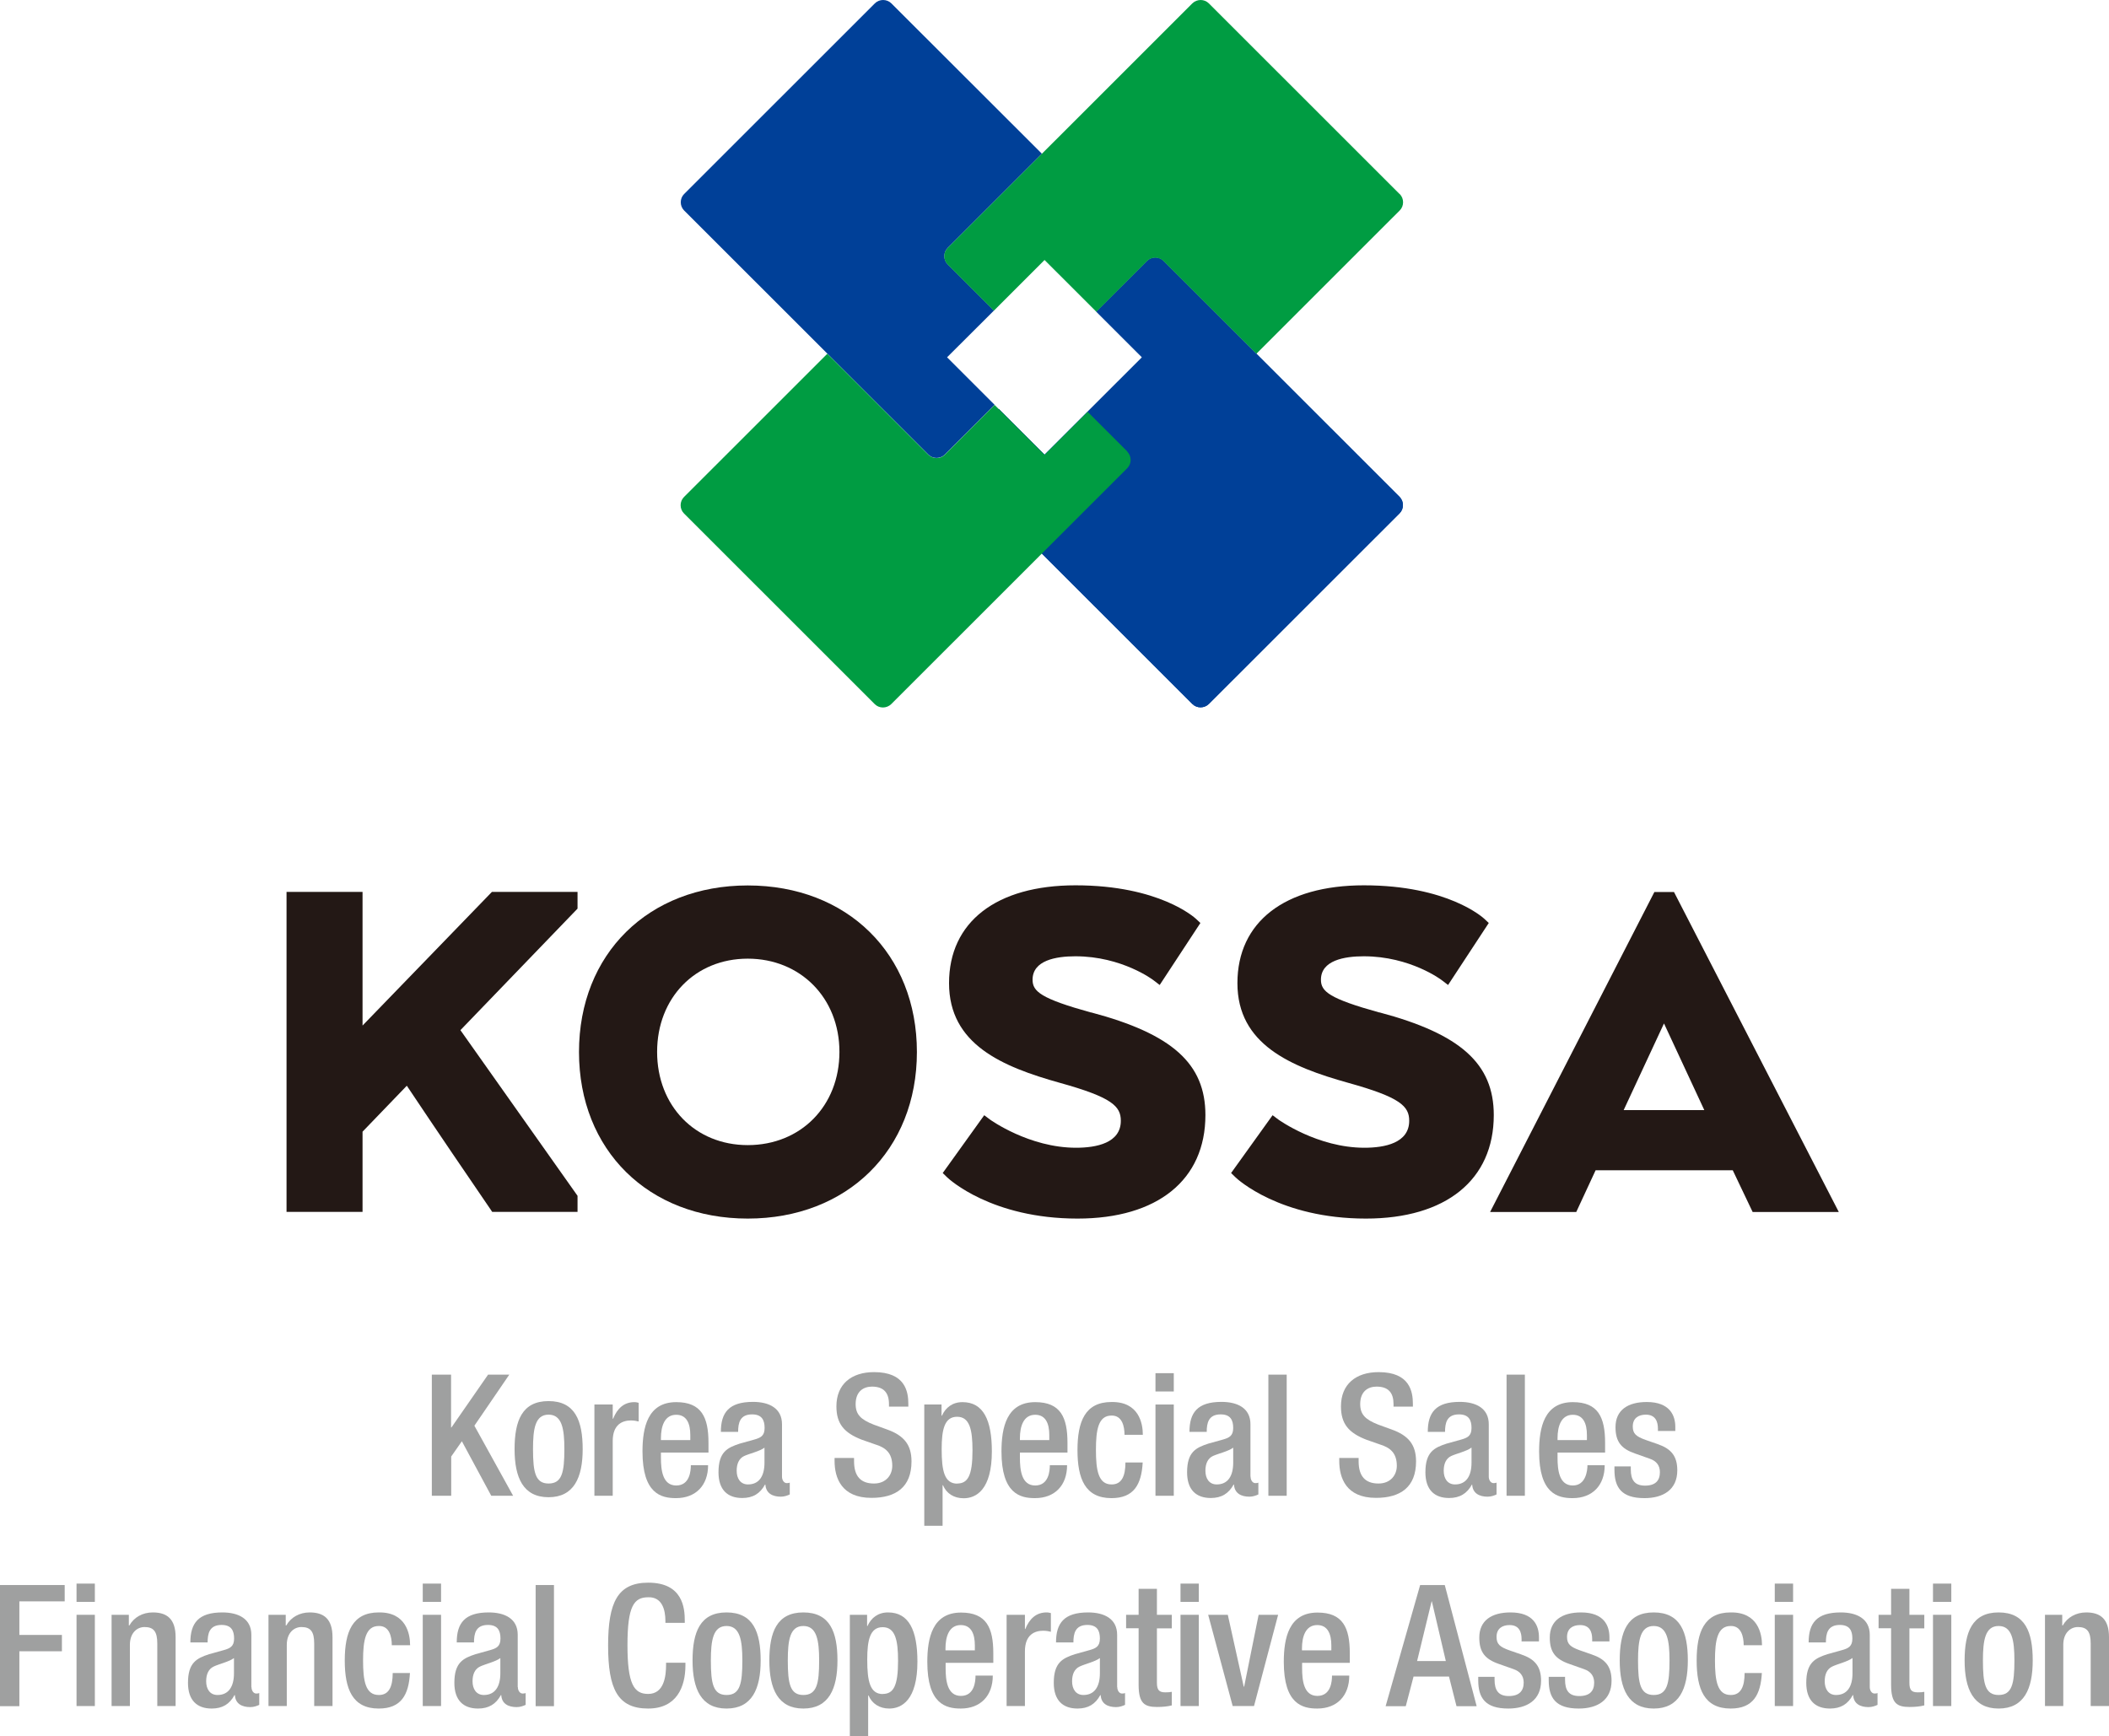 <svg width="198" height="163" viewBox="0 0 198 163" fill="none" xmlns="http://www.w3.org/2000/svg">
<path d="M34.037 96.289V83.741H26.901V113.783H34.037V106.254L38.193 101.939C40.864 105.945 44.389 111.125 46.009 113.486L46.207 113.783H54.221V112.275L43.226 96.722L54.221 85.311V83.741H46.182L34.037 96.289Z" fill="#231815"/>
<path d="M70.201 83.135C60.876 83.135 54.358 89.564 54.358 98.774C54.358 107.985 60.876 114.413 70.201 114.413C79.526 114.413 86.082 107.985 86.082 98.774C86.082 89.564 79.551 83.135 70.201 83.135ZM70.201 107.515C65.266 107.515 61.692 103.831 61.692 98.762C61.692 93.693 65.266 90.009 70.201 90.009C75.136 90.009 78.809 93.693 78.809 98.762C78.809 103.831 75.185 107.515 70.201 107.515Z" fill="#231815"/>
<path d="M102.432 95.065C97.707 93.755 96.941 93.087 96.941 91.987C96.941 90.17 99.13 89.786 100.96 89.786C105.339 89.786 108.27 92.012 108.295 92.036L108.876 92.481L112.698 86.659L112.289 86.275C112.153 86.152 108.839 83.123 100.973 83.123C93.54 83.123 89.099 86.56 89.099 92.308C89.099 98.057 94.096 100.159 99.501 101.667C104.399 103.027 105.227 103.868 105.227 105.228C105.227 107.317 102.939 107.762 101.022 107.762C96.619 107.762 92.983 105.141 92.946 105.116L92.402 104.708L88.506 110.136L88.926 110.544C89.087 110.705 93.094 114.413 101.158 114.413C108.678 114.413 113.168 110.779 113.168 104.696C113.168 99.874 110.063 97.081 102.432 95.053V95.065Z" fill="#231815"/>
<path d="M129.506 95.065C124.781 93.755 124.014 93.087 124.014 91.987C124.014 90.17 126.204 89.786 128.034 89.786C132.412 89.786 135.343 92.012 135.368 92.036L135.95 92.481L139.771 86.659L139.363 86.275C139.227 86.152 135.925 83.123 128.046 83.123C120.613 83.123 116.173 86.56 116.173 92.308C116.173 98.057 121.17 100.159 126.575 101.667C131.472 103.027 132.301 103.868 132.301 105.228C132.301 107.317 130.013 107.762 128.096 107.762C123.693 107.762 120.057 105.141 120.019 105.116L119.475 104.708L115.579 110.136L116 110.544C116.161 110.705 120.168 114.413 128.232 114.413C135.752 114.413 140.241 110.779 140.241 104.696C140.241 99.874 137.124 97.081 129.506 95.053V95.065Z" fill="#231815"/>
<path d="M155.318 83.753L139.895 113.795H147.984L149.802 109.876H162.677L164.544 113.795H172.633L157.161 83.753H155.318ZM152.436 104.226L156.221 96.091L160.005 104.226H152.436Z" fill="#231815"/>
<path d="M0 148.82H6.073V150.353H1.818V153.505H5.813V155.038H1.818V160.194H0V148.82Z" fill="#9FA0A0"/>
<path d="M7.186 148.684H8.905V150.402H7.186V148.684ZM7.186 151.614H8.905V160.181H7.186V151.614Z" fill="#9FA0A0"/>
<path d="M10.476 151.614H12.096V152.615H12.145C12.578 151.849 13.382 151.391 14.347 151.391C15.658 151.391 16.487 151.985 16.487 153.715V160.181H14.767V154.309C14.767 153.196 14.434 152.763 13.568 152.763C12.863 152.763 12.195 153.32 12.195 154.432V160.181H10.476V151.614Z" fill="#9FA0A0"/>
<path d="M23.611 158.401C23.611 158.722 23.796 159.007 24.056 159.007C24.167 159.007 24.279 158.994 24.34 158.957V160.07C24.13 160.169 23.833 160.28 23.499 160.28C22.733 160.28 22.102 159.983 22.052 159.155H22.015C21.558 159.996 20.89 160.416 19.875 160.416C18.503 160.416 17.649 159.65 17.649 158.005C17.649 156.089 18.478 155.693 19.64 155.31L20.976 154.939C21.595 154.766 21.978 154.593 21.978 153.839C21.978 153.085 21.706 152.566 20.803 152.566C19.653 152.566 19.492 153.382 19.492 154.21H17.872C17.872 152.393 18.626 151.391 20.877 151.391C22.386 151.391 23.598 151.985 23.598 153.493V158.401H23.611ZM21.978 155.669C21.533 156.015 20.58 156.225 20.061 156.472C19.566 156.707 19.356 157.214 19.356 157.857C19.356 158.574 19.702 159.143 20.42 159.143C21.459 159.143 21.966 158.364 21.966 157.103V155.669H21.978Z" fill="#9FA0A0"/>
<path d="M25.206 151.614H26.826V152.615H26.876C27.309 151.849 28.113 151.391 29.077 151.391C30.388 151.391 31.217 151.985 31.217 153.715V160.181H29.498V154.309C29.498 153.196 29.164 152.763 28.298 152.763C27.593 152.763 26.925 153.32 26.925 154.432V160.181H25.206V151.614Z" fill="#9FA0A0"/>
<path d="M38.489 157.066C38.378 159.118 37.673 160.416 35.558 160.416C33.072 160.416 32.367 158.562 32.367 155.904C32.367 153.246 33.072 151.391 35.558 151.391C38.118 151.354 38.502 153.394 38.502 154.47H36.783C36.783 153.678 36.56 152.64 35.558 152.665C34.321 152.665 34.086 154 34.086 155.904C34.086 157.808 34.309 159.143 35.558 159.143C36.511 159.155 36.869 158.364 36.869 157.078H38.489V157.066Z" fill="#9FA0A0"/>
<path d="M39.689 148.684H41.408V150.402H39.689V148.684ZM39.689 151.614H41.408V160.181H39.689V151.614Z" fill="#9FA0A0"/>
<path d="M48.619 158.401C48.619 158.722 48.804 159.007 49.064 159.007C49.175 159.007 49.287 158.994 49.349 158.957V160.07C49.138 160.169 48.841 160.28 48.508 160.28C47.741 160.28 47.11 159.983 47.06 159.155H47.023C46.566 159.996 45.885 160.416 44.884 160.416C43.511 160.416 42.657 159.65 42.657 158.005C42.657 156.089 43.486 155.693 44.649 155.31L45.984 154.939C46.603 154.766 46.986 154.593 46.986 153.839C46.986 153.085 46.714 152.566 45.811 152.566C44.661 152.566 44.5 153.382 44.5 154.21H42.88C42.88 152.393 43.635 151.391 45.885 151.391C47.407 151.391 48.606 151.985 48.606 153.493V158.401H48.619ZM46.986 155.669C46.541 156.015 45.589 156.225 45.069 156.472C44.574 156.707 44.364 157.214 44.364 157.857C44.364 158.574 44.711 159.143 45.428 159.143C46.467 159.143 46.974 158.364 46.974 157.103V155.669H46.986Z" fill="#9FA0A0"/>
<path d="M50.288 148.82H52.008V160.194H50.288V148.82Z" fill="#9FA0A0"/>
<path d="M64.351 156.114V156.349C64.351 158.401 63.522 160.416 60.851 160.416C57.981 160.416 57.091 158.562 57.091 154.507C57.091 150.452 57.981 148.597 60.863 148.597C64.104 148.597 64.289 150.983 64.289 152.158V152.368H62.471V152.182C62.471 151.132 62.149 149.92 60.851 149.969C59.515 149.969 58.909 150.798 58.909 154.457C58.909 158.117 59.515 159.044 60.851 159.044C62.36 159.044 62.533 157.35 62.533 156.299V156.114H64.351Z" fill="#9FA0A0"/>
<path d="M68.21 151.391C70.708 151.391 71.413 153.233 71.413 155.904C71.413 158.574 70.597 160.416 68.21 160.416C65.823 160.416 65.019 158.562 65.019 155.904C65.019 153.246 65.724 151.391 68.21 151.391ZM68.21 159.143C69.471 159.143 69.694 158.092 69.694 155.904C69.694 154.012 69.471 152.665 68.21 152.665C66.948 152.665 66.738 154 66.738 155.904C66.738 158.092 66.961 159.143 68.21 159.143Z" fill="#9FA0A0"/>
<path d="M75.42 151.391C77.919 151.391 78.624 153.233 78.624 155.904C78.624 158.574 77.807 160.416 75.42 160.416C73.033 160.416 72.229 158.562 72.229 155.904C72.229 153.246 72.934 151.391 75.42 151.391ZM75.42 159.143C76.682 159.143 76.904 158.092 76.904 155.904C76.904 154.012 76.682 152.665 75.42 152.665C74.159 152.665 73.961 154 73.961 155.904C73.961 158.092 74.183 159.143 75.42 159.143Z" fill="#9FA0A0"/>
<path d="M79.786 151.614H81.406V152.665H81.444C81.79 151.898 82.433 151.391 83.373 151.391C85.327 151.391 86.131 153.06 86.131 156.015C86.131 159.613 84.659 160.416 83.484 160.416C82.557 160.416 81.864 159.946 81.543 159.192H81.505V163H79.786V151.614ZM82.878 159.044C83.868 159.044 84.313 158.314 84.313 155.941C84.313 154 84.053 152.776 82.866 152.776C81.679 152.776 81.419 153.987 81.419 155.817C81.419 157.869 81.679 159.056 82.891 159.056L82.878 159.044Z" fill="#9FA0A0"/>
<path d="M88.778 156.126V156.621C88.778 157.77 88.926 159.229 90.213 159.229C91.499 159.229 91.585 157.832 91.585 157.325H93.206C93.206 159.217 92.055 160.416 90.2 160.416C88.803 160.416 87.059 159.996 87.059 156.04C87.059 153.79 87.541 151.404 90.225 151.404C92.612 151.404 93.255 152.838 93.255 155.224V156.126H88.778ZM91.523 154.952V154.494C91.523 153.406 91.177 152.578 90.2 152.578C89.099 152.578 88.765 153.666 88.765 154.779V154.952H91.523Z" fill="#9FA0A0"/>
<path d="M94.504 151.614H96.223V152.949H96.26C96.644 151.997 97.275 151.391 98.252 151.391C98.437 151.391 98.549 151.428 98.66 151.453V153.209C98.536 153.171 98.227 153.11 97.942 153.11C97.163 153.11 96.223 153.456 96.223 155.051V160.181H94.504V151.614Z" fill="#9FA0A0"/>
<path d="M104.893 158.401C104.893 158.722 105.079 159.007 105.339 159.007C105.45 159.007 105.561 158.994 105.623 158.957V160.07C105.413 160.169 105.116 160.28 104.782 160.28C104.015 160.28 103.384 159.983 103.335 159.155H103.298C102.84 159.996 102.172 160.416 101.158 160.416C99.785 160.416 98.932 159.65 98.932 158.005C98.932 156.089 99.761 155.693 100.923 155.31L102.259 154.939C102.877 154.766 103.261 154.593 103.261 153.839C103.261 153.085 102.989 152.566 102.086 152.566C100.936 152.566 100.775 153.382 100.775 154.21H99.142C99.142 152.393 99.897 151.391 102.16 151.391C103.669 151.391 104.881 151.985 104.881 153.493V158.401H104.893ZM103.273 155.669C102.828 156.015 101.876 156.225 101.356 156.472C100.861 156.707 100.651 157.214 100.651 157.857C100.651 158.574 100.997 159.143 101.715 159.143C102.754 159.143 103.261 158.364 103.261 157.103V155.669H103.273Z" fill="#9FA0A0"/>
<path d="M105.722 151.614H106.897V149.178H108.616V151.614H110.014V152.887H108.616V157.993C108.616 158.661 108.814 158.895 109.395 158.895C109.655 158.895 109.853 158.883 110.014 158.846V160.119C109.643 160.218 109.173 160.268 108.629 160.268C107.466 160.268 106.897 159.946 106.897 158.191V152.875H105.722V151.601V151.614Z" fill="#9FA0A0"/>
<path d="M110.83 148.684H112.549V150.402H110.83V148.684ZM110.83 151.614H112.549V160.181H110.83V151.614Z" fill="#9FA0A0"/>
<path d="M113.415 151.614H115.27L116.767 158.364H116.804L118.164 151.614H119.995L117.731 160.181H115.728L113.427 151.614H113.415Z" fill="#9FA0A0"/>
<path d="M122.246 156.126V156.621C122.246 157.77 122.394 159.229 123.68 159.229C124.967 159.229 125.053 157.832 125.053 157.325H126.674C126.674 159.217 125.523 160.416 123.668 160.416C122.27 160.416 120.527 159.996 120.527 156.04C120.527 153.79 121.009 151.404 123.693 151.404C126.08 151.404 126.723 152.838 126.723 155.224V156.126H122.246ZM124.991 154.952V154.494C124.991 153.406 124.645 152.578 123.668 152.578C122.567 152.578 122.233 153.666 122.233 154.779V154.952H124.991Z" fill="#9FA0A0"/>
<path d="M133.315 148.82H135.64L138.633 160.194H136.741L136.036 157.412H132.709L131.979 160.194H130.087L133.328 148.82H133.315ZM135.739 155.953L134.428 150.353H134.404L133.043 155.953H135.739Z" fill="#9FA0A0"/>
<path d="M142.851 154.123V153.901C142.851 153.221 142.616 152.578 141.725 152.578C141.045 152.578 140.501 152.899 140.501 153.691C140.501 154.358 140.798 154.63 141.713 154.952L142.814 155.335C144.088 155.768 144.681 156.448 144.681 157.808C144.681 159.637 143.346 160.416 141.602 160.416C139.437 160.416 138.782 159.415 138.782 157.758V157.437H140.315V157.709C140.315 158.698 140.674 159.242 141.651 159.242C142.628 159.242 143.049 158.759 143.049 157.981C143.049 157.35 142.715 156.93 142.109 156.72L140.711 156.225C139.425 155.78 138.881 155.125 138.881 153.752C138.881 152.145 140.043 151.391 141.812 151.391C144.001 151.391 144.483 152.665 144.483 153.728V154.111H142.863L142.851 154.123Z" fill="#9FA0A0"/>
<path d="M149.48 154.123V153.901C149.48 153.221 149.245 152.578 148.342 152.578C147.662 152.578 147.118 152.899 147.118 153.691C147.118 154.358 147.427 154.63 148.33 154.952L149.431 155.335C150.705 155.768 151.298 156.448 151.298 157.808C151.298 159.637 149.963 160.416 148.219 160.416C146.054 160.416 145.399 159.415 145.399 157.758V157.437H146.932V157.709C146.932 158.698 147.279 159.242 148.268 159.242C149.258 159.242 149.666 158.759 149.666 157.981C149.666 157.35 149.332 156.93 148.726 156.72L147.328 156.225C146.042 155.78 145.498 155.125 145.498 153.752C145.498 152.145 146.66 151.391 148.429 151.391C150.618 151.391 151.1 152.665 151.1 153.728V154.111H149.48V154.123Z" fill="#9FA0A0"/>
<path d="M155.256 151.391C157.754 151.391 158.459 153.233 158.459 155.904C158.459 158.574 157.643 160.416 155.256 160.416C152.869 160.416 152.065 158.562 152.065 155.904C152.065 153.246 152.758 151.391 155.256 151.391ZM155.256 159.143C156.518 159.143 156.74 158.092 156.74 155.904C156.74 154.012 156.518 152.665 155.256 152.665C153.995 152.665 153.784 154 153.784 155.904C153.784 158.092 154.007 159.143 155.256 159.143Z" fill="#9FA0A0"/>
<path d="M165.41 157.066C165.299 159.118 164.594 160.416 162.479 160.416C159.993 160.416 159.288 158.562 159.288 155.904C159.288 153.246 159.993 151.391 162.479 151.391C165.039 151.354 165.423 153.394 165.423 154.47H163.703C163.703 153.678 163.481 152.64 162.479 152.665C161.242 152.665 161.007 154 161.007 155.904C161.007 157.808 161.23 159.143 162.479 159.143C163.431 159.155 163.79 158.364 163.79 157.078H165.41V157.066Z" fill="#9FA0A0"/>
<path d="M166.622 148.684H168.341V150.402H166.622V148.684ZM166.622 151.614H168.341V160.181H166.622V151.614Z" fill="#9FA0A0"/>
<path d="M175.54 158.401C175.54 158.722 175.725 159.007 175.985 159.007C176.096 159.007 176.208 158.994 176.269 158.957V160.07C176.059 160.169 175.762 160.28 175.428 160.28C174.662 160.28 174.031 159.983 173.981 159.155H173.944C173.487 159.996 172.819 160.416 171.805 160.416C170.432 160.416 169.578 159.65 169.578 158.005C169.578 156.089 170.407 155.693 171.57 155.31L172.905 154.939C173.524 154.766 173.907 154.593 173.907 153.839C173.907 153.085 173.635 152.566 172.732 152.566C171.582 152.566 171.421 153.382 171.421 154.21H169.801C169.801 152.393 170.555 151.391 172.819 151.391C174.328 151.391 175.54 151.985 175.54 153.493V158.401ZM173.919 155.669C173.474 156.015 172.522 156.225 172.015 156.472C171.52 156.707 171.31 157.214 171.31 157.857C171.31 158.574 171.656 159.143 172.373 159.143C173.412 159.143 173.919 158.364 173.919 157.103V155.669Z" fill="#9FA0A0"/>
<path d="M176.368 151.614H177.543V149.178H179.262V151.614H180.66V152.887H179.262V157.993C179.262 158.661 179.448 158.895 180.042 158.895C180.301 158.895 180.499 158.883 180.66 158.846V160.119C180.289 160.218 179.819 160.268 179.275 160.268C178.112 160.268 177.543 159.946 177.543 158.191V152.875H176.368V151.601V151.614Z" fill="#9FA0A0"/>
<path d="M181.476 148.684H183.195V150.402H181.476V148.684ZM181.476 151.614H183.195V160.181H181.476V151.614Z" fill="#9FA0A0"/>
<path d="M187.636 151.391C190.134 151.391 190.839 153.233 190.839 155.904C190.839 158.574 190.023 160.416 187.636 160.416C185.249 160.416 184.445 158.562 184.445 155.904C184.445 153.246 185.15 151.391 187.636 151.391ZM187.636 159.143C188.897 159.143 189.12 158.092 189.12 155.904C189.12 154.012 188.897 152.665 187.636 152.665C186.374 152.665 186.164 154 186.164 155.904C186.164 158.092 186.386 159.143 187.636 159.143Z" fill="#9FA0A0"/>
<path d="M191.989 151.614H193.609V152.615H193.659C194.092 151.849 194.908 151.391 195.86 151.391C197.171 151.391 198 151.985 198 153.715V160.181H196.281V154.309C196.281 153.196 195.947 152.763 195.081 152.763C194.376 152.763 193.708 153.32 193.708 154.432V160.181H191.989V151.614Z" fill="#9FA0A0"/>
<path d="M40.53 129.064H42.348V134.021H42.385L45.824 129.064H47.815L44.537 133.86L48.173 140.438H46.12L43.362 135.319L42.361 136.753V140.438H40.542V129.064H40.53Z" fill="#9FA0A0"/>
<path d="M55.805 131.87H57.524V133.205H57.561C57.944 132.253 58.575 131.647 59.552 131.647C59.738 131.647 59.849 131.685 59.96 131.709V133.465C59.837 133.428 59.527 133.366 59.243 133.366C58.464 133.366 57.524 133.712 57.524 135.307V140.438H55.805V131.87Z" fill="#9FA0A0"/>
<path d="M62.05 136.37V136.865C62.05 138.014 62.199 139.473 63.485 139.473C64.771 139.473 64.858 138.076 64.858 137.569H66.478C66.478 139.461 65.328 140.66 63.46 140.66C62.063 140.66 60.319 140.24 60.319 136.284C60.319 134.033 60.801 131.647 63.485 131.647C65.872 131.647 66.515 133.082 66.515 135.468V136.382H62.038L62.05 136.37ZM64.808 134.738C64.808 133.65 64.462 132.834 63.485 132.834C62.384 132.834 62.05 133.922 62.05 135.035V135.208H64.808V134.738Z" fill="#9FA0A0"/>
<path d="M73.417 138.645C73.417 138.966 73.602 139.251 73.862 139.251C73.973 139.251 74.085 139.238 74.146 139.201V140.314C73.936 140.413 73.639 140.524 73.305 140.524C72.539 140.524 71.908 140.215 71.858 139.387H71.821C71.364 140.227 70.696 140.648 69.682 140.648C68.309 140.648 67.455 139.881 67.455 138.237C67.455 136.321 68.284 135.925 69.447 135.542L70.782 135.171C71.401 134.998 71.784 134.825 71.784 134.071C71.784 133.316 71.512 132.797 70.609 132.797C69.459 132.797 69.298 133.613 69.298 134.441H67.678C67.678 132.624 68.432 131.623 70.696 131.623C72.205 131.623 73.417 132.216 73.417 133.724V138.645ZM71.784 135.913C71.339 136.259 70.386 136.469 69.867 136.704C69.372 136.939 69.162 137.446 69.162 138.089C69.162 138.806 69.508 139.374 70.226 139.374C71.265 139.374 71.772 138.595 71.772 137.334V135.9L71.784 135.913Z" fill="#9FA0A0"/>
<path d="M80.182 136.914V137.198C80.182 138.583 80.788 139.288 82.05 139.288C83.2 139.288 83.769 138.472 83.769 137.631C83.769 136.432 83.163 135.913 82.136 135.604L80.899 135.171C79.242 134.528 78.525 133.675 78.525 132.043C78.525 129.966 79.922 128.829 82.062 128.829C84.981 128.829 85.278 130.646 85.278 131.821V132.068H83.46V131.833C83.46 130.794 82.99 130.189 81.864 130.189C81.085 130.189 80.33 130.621 80.33 131.833C80.33 132.81 80.825 133.292 82.037 133.762L83.262 134.207C84.87 134.775 85.575 135.653 85.575 137.211C85.575 139.634 84.103 140.635 81.815 140.635C78.995 140.635 78.352 138.756 78.352 137.161V136.889H80.17L80.182 136.914Z" fill="#9FA0A0"/>
<path d="M86.774 131.87H88.394V132.921H88.431C88.778 132.154 89.421 131.647 90.361 131.647C92.315 131.647 93.119 133.316 93.119 136.271C93.119 139.869 91.647 140.672 90.472 140.672C89.545 140.672 88.852 140.215 88.531 139.448H88.493V143.256H86.774V131.87ZM89.866 139.288C90.856 139.288 91.301 138.558 91.301 136.185C91.301 134.244 91.041 133.02 89.854 133.02C88.666 133.02 88.407 134.231 88.407 136.061C88.407 138.113 88.666 139.3 89.879 139.3L89.866 139.288Z" fill="#9FA0A0"/>
<path d="M95.753 136.37V136.865C95.753 138.014 95.902 139.473 97.188 139.473C98.474 139.473 98.561 138.076 98.561 137.569H100.181C100.181 139.461 99.031 140.66 97.163 140.66C95.766 140.66 94.022 140.24 94.022 136.284C94.022 134.033 94.504 131.647 97.188 131.647C99.575 131.647 100.218 133.082 100.218 135.468V136.382H95.741L95.753 136.37ZM98.511 134.738C98.511 133.65 98.165 132.834 97.188 132.834C96.087 132.834 95.753 133.922 95.753 135.035V135.208H98.511V134.738Z" fill="#9FA0A0"/>
<path d="M107.28 137.31C107.169 139.362 106.464 140.66 104.349 140.66C101.863 140.66 101.158 138.818 101.158 136.148C101.158 133.477 101.863 131.635 104.349 131.635C106.922 131.598 107.293 133.638 107.293 134.713H105.574C105.574 133.922 105.351 132.884 104.349 132.908C103.112 132.908 102.89 134.244 102.89 136.135C102.89 138.027 103.112 139.374 104.349 139.374C105.302 139.387 105.66 138.595 105.66 137.31H107.28Z" fill="#9FA0A0"/>
<path d="M108.48 128.928H110.199V130.646H108.48V128.928ZM108.48 131.87H110.199V140.438H108.48V131.87Z" fill="#9FA0A0"/>
<path d="M117.41 138.645C117.41 138.966 117.595 139.251 117.855 139.251C117.966 139.251 118.078 139.238 118.14 139.201V140.314C117.929 140.413 117.632 140.524 117.299 140.524C116.532 140.524 115.901 140.215 115.851 139.387H115.814C115.357 140.227 114.677 140.648 113.675 140.648C112.302 140.648 111.448 139.881 111.448 138.237C111.448 136.321 112.277 135.925 113.44 135.542L114.775 135.171C115.394 134.998 115.777 134.825 115.777 134.071C115.777 133.316 115.505 132.797 114.602 132.797C113.452 132.797 113.291 133.613 113.291 134.441H111.671C111.671 132.624 112.426 131.623 114.677 131.623C116.198 131.623 117.397 132.216 117.397 133.724V138.633L117.41 138.645ZM115.79 135.913C115.344 136.259 114.392 136.469 113.873 136.704C113.378 136.939 113.168 137.446 113.168 138.089C113.168 138.806 113.514 139.374 114.231 139.374C115.27 139.374 115.777 138.595 115.777 137.334V135.9L115.79 135.913Z" fill="#9FA0A0"/>
<path d="M119.08 129.064H120.799V140.438H119.08V129.064Z" fill="#9FA0A0"/>
<path d="M127.552 137.198C127.552 138.583 128.158 139.288 129.419 139.288C130.569 139.288 131.138 138.472 131.138 137.631C131.138 136.432 130.532 135.913 129.506 135.604L128.269 135.171C126.612 134.528 125.894 133.675 125.894 132.043C125.894 129.966 127.292 128.829 129.432 128.829C132.35 128.829 132.647 130.646 132.647 131.821V132.068H130.829V131.833C130.829 130.794 130.372 130.189 129.234 130.189C128.454 130.189 127.7 130.621 127.7 131.833C127.7 132.81 128.195 133.292 129.407 133.762L130.631 134.207C132.239 134.775 132.944 135.653 132.944 137.211C132.944 139.634 131.472 140.635 129.184 140.635C126.364 140.635 125.734 138.756 125.734 137.161V136.889H127.552V137.198Z" fill="#9FA0A0"/>
<path d="M139.771 138.645C139.771 138.966 139.957 139.251 140.217 139.251C140.328 139.251 140.439 139.238 140.501 139.201V140.314C140.291 140.413 139.994 140.524 139.66 140.524C138.893 140.524 138.262 140.215 138.213 139.387H138.188C137.731 140.227 137.05 140.648 136.048 140.648C134.676 140.648 133.822 139.881 133.822 138.237C133.822 136.321 134.651 135.925 135.813 135.542L137.149 135.171C137.768 134.998 138.151 134.825 138.151 134.071C138.151 133.316 137.879 132.797 136.976 132.797C135.826 132.797 135.665 133.613 135.665 134.441H134.045C134.045 132.624 134.799 131.623 137.05 131.623C138.559 131.623 139.771 132.216 139.771 133.724V138.645ZM138.151 135.913C137.706 136.259 136.753 136.469 136.246 136.704C135.752 136.939 135.541 137.446 135.541 138.089C135.541 138.806 135.888 139.374 136.605 139.374C137.644 139.374 138.151 138.595 138.151 137.334V135.9V135.913Z" fill="#9FA0A0"/>
<path d="M141.441 129.064H143.16V140.438H141.441V129.064Z" fill="#9FA0A0"/>
<path d="M146.227 136.37V136.865C146.227 138.014 146.376 139.473 147.662 139.473C148.887 139.473 149.035 138.076 149.035 137.569H150.655C150.655 139.461 149.505 140.66 147.637 140.66C146.24 140.66 144.496 140.24 144.496 136.284C144.496 134.033 144.978 131.647 147.662 131.647C150.049 131.647 150.692 133.082 150.692 135.468V136.382H146.215L146.227 136.37ZM148.985 134.738C148.985 133.65 148.639 132.834 147.662 132.834C146.561 132.834 146.227 133.922 146.227 135.035V135.208H148.985V134.738Z" fill="#9FA0A0"/>
<path d="M155.652 134.367V134.145C155.652 133.465 155.417 132.822 154.514 132.822C153.834 132.822 153.29 133.143 153.29 133.935C153.29 134.602 153.599 134.874 154.502 135.196L155.602 135.579C156.876 136.012 157.47 136.692 157.47 138.051C157.47 139.881 156.134 140.66 154.39 140.66C152.226 140.66 151.57 139.659 151.57 138.002V137.681H153.104V137.953C153.104 138.942 153.45 139.486 154.44 139.486C155.429 139.486 155.837 139.003 155.837 138.225C155.837 137.582 155.503 137.174 154.897 136.964L153.5 136.469C152.214 136.024 151.669 135.369 151.669 133.996C151.669 132.389 152.832 131.635 154.601 131.635C156.777 131.635 157.284 132.908 157.284 133.972V134.355H155.664L155.652 134.367Z" fill="#9FA0A0"/>
<path d="M51.501 131.549C53.999 131.549 54.704 133.403 54.704 136.061C54.704 138.719 53.888 140.574 51.501 140.574C49.114 140.574 48.31 138.731 48.31 136.061C48.31 133.391 49.015 131.549 51.501 131.549ZM51.501 139.288C52.762 139.288 52.985 138.237 52.985 136.049C52.985 134.157 52.762 132.822 51.501 132.822C50.239 132.822 50.041 134.157 50.041 136.049C50.041 138.237 50.264 139.288 51.501 139.288Z" fill="#9FA0A0"/>
<path d="M131.398 46.652L109.235 24.497C108.814 24.077 108.121 24.077 107.689 24.497L102.927 29.257L107.219 33.547L98.066 42.696L93.775 38.406L89.78 42.399C89.359 42.819 89.359 43.512 89.78 43.944L111.943 66.099C112.364 66.519 113.056 66.519 113.489 66.099L131.398 48.197C131.819 47.777 131.819 47.072 131.398 46.652Z" fill="#004098"/>
<path d="M131.398 46.652L109.235 24.497C108.814 24.077 108.121 24.077 107.689 24.497L102.927 29.257L107.219 33.547L98.066 42.696L93.775 38.406L89.78 42.399C89.359 42.819 89.359 43.512 89.78 43.944L111.943 66.099C112.364 66.519 113.056 66.519 113.489 66.099L131.398 48.197C131.819 47.777 131.819 47.072 131.398 46.652Z" fill="#004098"/>
<path d="M94.084 28.392L93.317 29.158L88.976 24.819C88.555 24.398 88.555 23.694 88.976 23.273L97.819 14.434L83.682 0.315C83.262 -0.105 82.557 -0.105 82.136 0.315L64.227 18.217C63.807 18.637 63.807 19.342 64.227 19.762L87.158 42.683C87.578 43.104 88.271 43.104 88.704 42.683L93.379 38.01L88.914 33.547L94.084 28.392Z" fill="#004098"/>
<path d="M105.846 42.399L102.111 38.665L98.066 42.708L93.379 38.022L88.704 42.696C88.283 43.116 87.591 43.116 87.158 42.696L77.671 33.213L64.215 46.664C63.794 47.084 63.794 47.789 64.215 48.209L82.124 66.111C82.544 66.531 83.237 66.531 83.67 66.111L105.833 43.957C106.254 43.536 106.254 42.832 105.833 42.411L105.846 42.399Z" fill="#009C42"/>
<path d="M131.398 18.217L113.489 0.315C113.069 -0.105 112.376 -0.105 111.943 0.315L88.963 23.286C88.543 23.706 88.543 24.398 88.963 24.831L93.305 29.171L98.066 24.411L102.927 29.269L107.689 24.51C108.109 24.089 108.814 24.089 109.235 24.51L117.954 33.213L131.41 19.762C131.831 19.342 131.831 18.637 131.41 18.217H131.398Z" fill="#009C42"/>
</svg>
